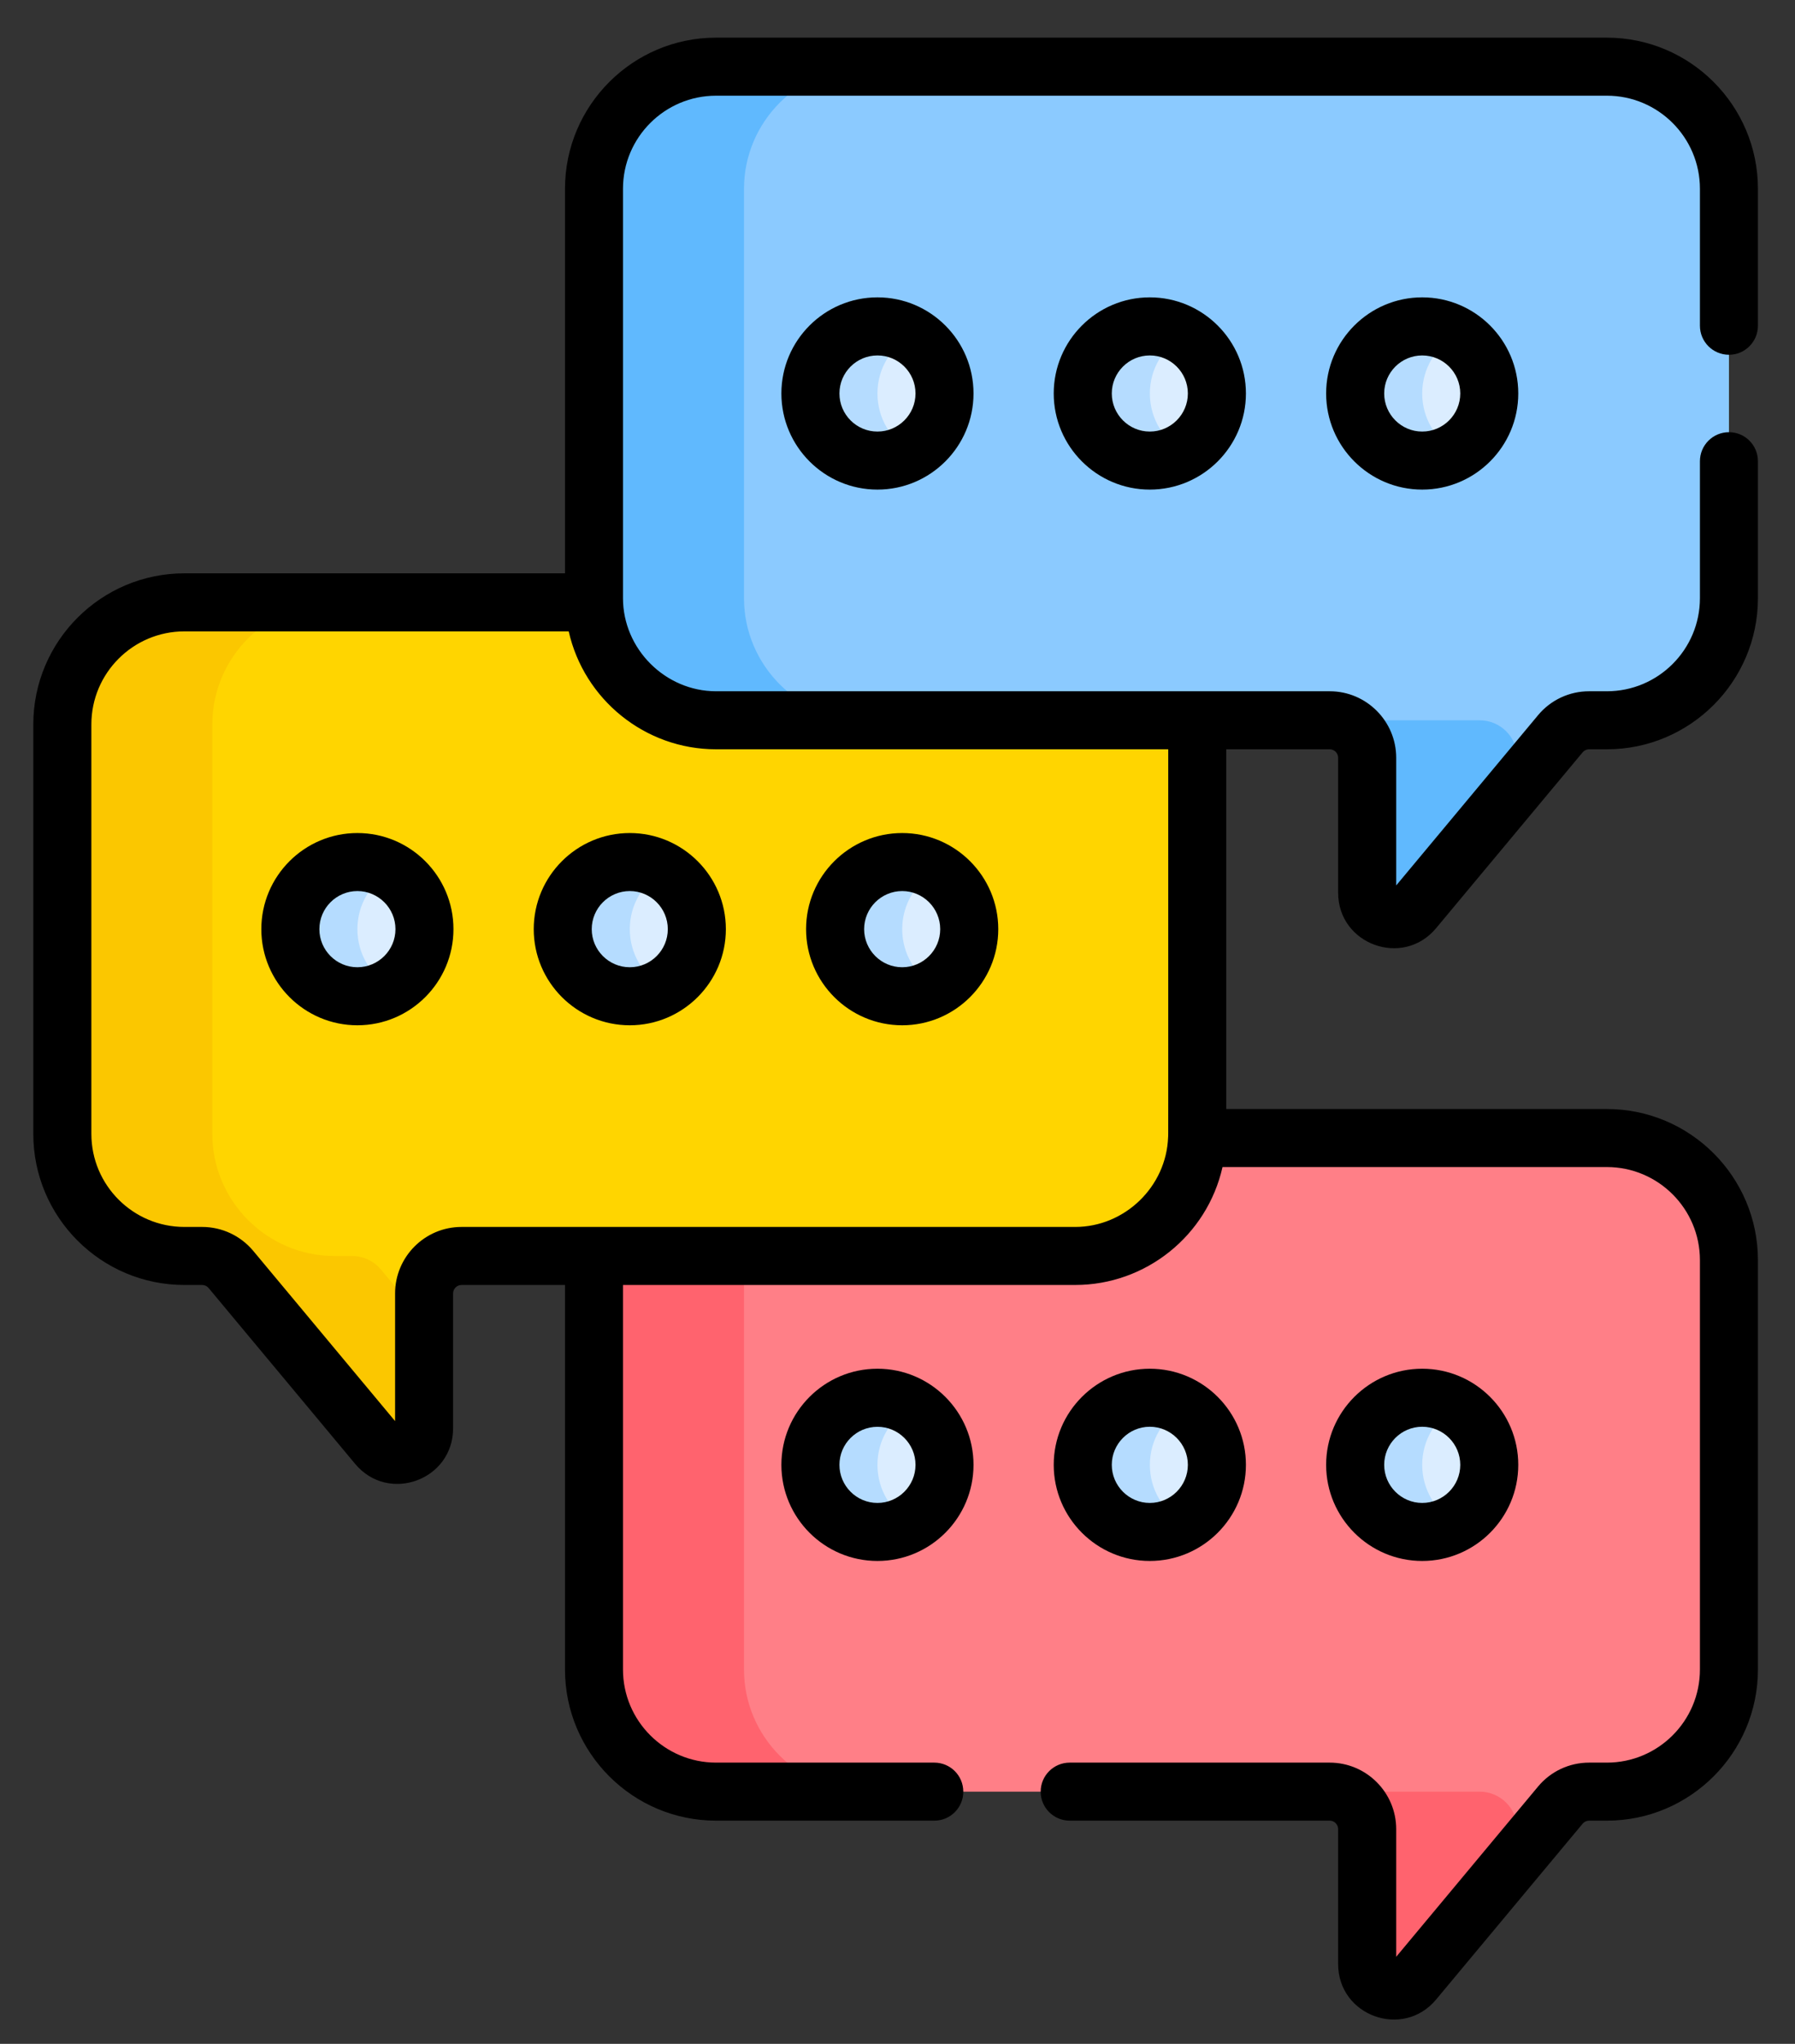 <svg width="29" height="33" viewBox="0 0 29 33" fill="none" xmlns="http://www.w3.org/2000/svg">
<rect x="0" y="0" width="29" height="33" fill="#333333" stroke="none"/>
<path d="M25.961 18.375H19.341L18.929 18.539L17.494 19.872H10.346L9.598 20.279C9.598 20.301 9.597 20.324 9.597 20.346V26.956C9.597 28.041 10.484 28.928 11.569 28.928H21.483C21.817 28.928 22.088 29.199 22.088 29.533V31.712C22.088 32.11 22.586 32.291 22.841 31.985L25.209 29.145C25.324 29.008 25.494 28.928 25.673 28.928H25.961C27.045 28.928 27.933 28.041 27.933 26.956V20.346C27.933 19.262 27.045 18.375 25.961 18.375Z" fill="#FF7F87"/>
<path d="M24.511 29.533C24.511 29.199 24.24 28.928 23.906 28.928H21.483C21.817 28.928 22.088 29.199 22.088 29.533V31.712C22.088 32.11 22.586 32.291 22.841 31.985L24.511 29.982V29.533Z" fill="#FF636E"/>
<path d="M12.02 26.956V20.347C12.02 20.324 12.021 20.301 12.021 20.279L12.769 19.872H10.346L9.598 20.279C9.598 20.301 9.597 20.324 9.597 20.347V26.956C9.597 28.041 10.484 28.928 11.569 28.928H13.992C12.907 28.928 12.02 28.041 12.02 26.956Z" fill="#FF636E"/>
<path d="M19.341 11.63L18.835 11.279H11.258L9.825 9.904L9.598 9.726H2.979C1.894 9.726 1.007 10.613 1.007 11.698V18.307C1.007 19.392 1.894 20.279 2.979 20.279H3.266C3.446 20.279 3.616 20.359 3.731 20.497L6.098 23.336C6.353 23.642 6.851 23.461 6.851 23.063V20.884C6.851 20.55 7.122 20.279 7.456 20.279H17.371C18.455 20.279 19.343 19.392 19.343 18.307V11.698C19.343 11.675 19.342 11.652 19.341 11.63Z" fill="#FFD500"/>
<path d="M6.154 20.497C6.039 20.359 5.869 20.279 5.689 20.279H5.402C4.317 20.279 3.43 19.392 3.43 18.307V11.698C3.43 10.613 4.317 9.726 5.402 9.726H2.979C1.894 9.726 1.007 10.613 1.007 11.698V18.307C1.007 19.392 1.894 20.279 2.979 20.279H3.266C3.446 20.279 3.616 20.359 3.731 20.497L6.098 23.336C6.353 23.642 6.851 23.461 6.851 23.063V21.333L6.154 20.497Z" fill="#FBC700"/>
<path d="M25.961 1.077H11.569C10.484 1.077 9.597 1.964 9.597 3.049V9.658C9.597 10.743 10.484 11.63 11.569 11.63H21.483C21.817 11.63 22.088 11.901 22.088 12.235V14.414C22.088 14.812 22.586 14.993 22.841 14.687L25.209 11.848C25.324 11.71 25.494 11.63 25.673 11.63H25.961C27.045 11.63 27.933 10.743 27.933 9.658V3.049C27.933 1.964 27.045 1.077 25.961 1.077Z" fill="#8BCAFF"/>
<path d="M24.511 12.235C24.511 11.901 24.24 11.63 23.906 11.63H21.483C21.817 11.63 22.088 11.901 22.088 12.235V14.414C22.088 14.812 22.586 14.993 22.841 14.687L24.511 12.684L24.511 12.235Z" fill="#60B9FE"/>
<path d="M12.02 9.658V3.049C12.02 1.964 12.907 1.077 13.992 1.077H11.569C10.484 1.077 9.597 1.964 9.597 3.049V9.658C9.597 10.743 10.484 11.63 11.569 11.63H13.992C12.907 11.63 12.02 10.743 12.02 9.658Z" fill="#60B9FE"/>
<path d="M23.519 5.416H23.382L22.913 6.008V6.675L23.241 7.201L23.519 7.291C23.843 7.103 24.061 6.754 24.061 6.353C24.061 5.953 23.843 5.603 23.519 5.416Z" fill="#DBEDFF"/>
<path d="M22.977 6.353C22.977 5.953 23.195 5.604 23.519 5.416C23.36 5.324 23.175 5.27 22.977 5.27C22.379 5.27 21.894 5.755 21.894 6.353C21.894 6.952 22.379 7.437 22.977 7.437C23.175 7.437 23.36 7.383 23.519 7.291C23.195 7.103 22.977 6.754 22.977 6.353Z" fill="#B5DCFF"/>
<path d="M19.119 5.416H18.981L18.513 6.008V6.675L18.841 7.201L19.119 7.291C19.442 7.103 19.66 6.754 19.66 6.353C19.66 5.953 19.442 5.603 19.119 5.416Z" fill="#DBEDFF"/>
<path d="M18.577 6.353C18.577 5.953 18.795 5.604 19.119 5.416C18.959 5.324 18.774 5.27 18.577 5.27C17.979 5.27 17.494 5.755 17.494 6.353C17.494 6.952 17.979 7.437 18.577 7.437C18.774 7.437 18.959 7.383 19.119 7.291C18.795 7.103 18.577 6.754 18.577 6.353Z" fill="#B5DCFF"/>
<path d="M14.718 5.416H14.581L14.112 6.008V6.675L14.44 7.201L14.718 7.291C15.041 7.103 15.259 6.754 15.259 6.353C15.259 5.953 15.041 5.603 14.718 5.416Z" fill="#DBEDFF"/>
<path d="M14.176 6.353C14.176 5.953 14.394 5.604 14.718 5.416C14.558 5.324 14.374 5.27 14.176 5.27C13.578 5.27 13.093 5.755 13.093 6.353C13.093 6.952 13.578 7.437 14.176 7.437C14.374 7.437 14.558 7.383 14.718 7.291C14.394 7.103 14.176 6.754 14.176 6.353Z" fill="#B5DCFF"/>
<path d="M15.117 14.065H14.98L14.511 14.657V15.324L14.839 15.85L15.117 15.94C15.441 15.752 15.659 15.403 15.659 15.002C15.659 14.602 15.441 14.252 15.117 14.065Z" fill="#DBEDFF"/>
<path d="M14.576 15.002C14.576 14.602 14.794 14.252 15.117 14.065C14.958 13.973 14.773 13.919 14.576 13.919C13.977 13.919 13.492 14.404 13.492 15.002C13.492 15.601 13.977 16.086 14.576 16.086C14.773 16.086 14.958 16.032 15.117 15.94C14.794 15.752 14.576 15.403 14.576 15.002Z" fill="#B5DCFF"/>
<path d="M10.716 14.065H10.579L10.11 14.657V15.324L10.438 15.85L10.716 15.94C11.04 15.752 11.258 15.403 11.258 15.002C11.258 14.602 11.04 14.252 10.716 14.065Z" fill="#DBEDFF"/>
<path d="M10.175 15.002C10.175 14.602 10.393 14.252 10.716 14.065C10.557 13.973 10.372 13.919 10.175 13.919C9.576 13.919 9.091 14.404 9.091 15.002C9.091 15.601 9.576 16.086 10.175 16.086C10.372 16.086 10.557 16.032 10.716 15.94C10.393 15.752 10.175 15.403 10.175 15.002Z" fill="#B5DCFF"/>
<path d="M6.316 14.065H6.179L5.71 14.657V15.324L6.038 15.85L6.316 15.94C6.639 15.752 6.858 15.403 6.858 15.002C6.858 14.602 6.639 14.252 6.316 14.065Z" fill="#DBEDFF"/>
<path d="M5.774 15.002C5.774 14.602 5.992 14.252 6.316 14.065C6.156 13.973 5.972 13.919 5.774 13.919C5.176 13.919 4.691 14.404 4.691 15.002C4.691 15.601 5.176 16.086 5.774 16.086C5.972 16.086 6.156 16.032 6.316 15.94C5.992 15.752 5.774 15.403 5.774 15.002Z" fill="#B5DCFF"/>
<path d="M23.519 22.714H23.382L22.913 23.306V23.973L23.241 24.499L23.519 24.588C23.843 24.401 24.061 24.052 24.061 23.651C24.061 23.251 23.843 22.901 23.519 22.714Z" fill="#DBEDFF"/>
<path d="M22.977 23.651C22.977 23.251 23.195 22.901 23.519 22.714C23.36 22.622 23.175 22.568 22.977 22.568C22.379 22.568 21.894 23.053 21.894 23.651C21.894 24.25 22.379 24.735 22.977 24.735C23.175 24.735 23.36 24.681 23.519 24.588C23.195 24.401 22.977 24.052 22.977 23.651Z" fill="#B5DCFF"/>
<path d="M19.119 22.714H18.981L18.513 23.306V23.973L18.841 24.499L19.119 24.588C19.442 24.401 19.66 24.052 19.66 23.651C19.66 23.251 19.442 22.901 19.119 22.714Z" fill="#DBEDFF"/>
<path d="M18.577 23.651C18.577 23.251 18.795 22.901 19.119 22.714C18.959 22.622 18.774 22.568 18.577 22.568C17.979 22.568 17.494 23.053 17.494 23.651C17.494 24.25 17.979 24.735 18.577 24.735C18.774 24.735 18.959 24.681 19.119 24.588C18.795 24.401 18.577 24.052 18.577 23.651Z" fill="#B5DCFF"/>
<path d="M14.718 22.714H14.581L14.112 23.306V23.973L14.44 24.499L14.718 24.588C15.041 24.401 15.259 24.052 15.259 23.651C15.259 23.251 15.041 22.901 14.718 22.714Z" fill="#DBEDFF"/>
<path d="M14.176 23.651C14.176 23.251 14.394 22.901 14.718 22.714C14.558 22.622 14.374 22.568 14.176 22.568C13.578 22.568 13.093 23.053 13.093 23.651C13.093 24.25 13.578 24.735 14.176 24.735C14.374 24.735 14.558 24.681 14.718 24.588C14.394 24.401 14.176 24.052 14.176 23.651Z" fill="#B5DCFF"/>
<path d="M12.624 6.353C12.624 7.209 13.32 7.905 14.176 7.905C15.032 7.905 15.728 7.209 15.728 6.353C15.728 5.497 15.032 4.801 14.176 4.801C13.32 4.801 12.624 5.497 12.624 6.353ZM14.791 6.353C14.791 6.692 14.515 6.968 14.176 6.968C13.837 6.968 13.562 6.692 13.562 6.353C13.562 6.014 13.837 5.739 14.176 5.739C14.515 5.738 14.791 6.014 14.791 6.353Z" fill="black"/>
<path d="M17.024 6.353C17.024 7.209 17.721 7.905 18.576 7.905C19.432 7.905 20.129 7.209 20.129 6.353C20.129 5.497 19.432 4.801 18.576 4.801C17.721 4.801 17.024 5.497 17.024 6.353ZM19.191 6.353C19.191 6.692 18.915 6.968 18.576 6.968C18.238 6.968 17.962 6.692 17.962 6.353C17.962 6.014 18.238 5.739 18.576 5.739C18.915 5.738 19.191 6.014 19.191 6.353Z" fill="black"/>
<path d="M21.425 6.353C21.425 7.209 22.122 7.905 22.977 7.905C23.833 7.905 24.529 7.209 24.529 6.353C24.529 5.497 23.833 4.801 22.977 4.801C22.122 4.801 21.425 5.497 21.425 6.353ZM23.592 6.353C23.592 6.692 23.316 6.968 22.977 6.968C22.639 6.968 22.363 6.692 22.363 6.353C22.363 6.014 22.639 5.739 22.977 5.739C23.316 5.739 23.592 6.014 23.592 6.353Z" fill="black"/>
<path d="M12.624 23.651C12.624 24.507 13.32 25.203 14.176 25.203C15.032 25.203 15.728 24.507 15.728 23.651C15.728 22.795 15.032 22.099 14.176 22.099C13.32 22.099 12.624 22.795 12.624 23.651ZM14.791 23.651C14.791 23.99 14.515 24.266 14.176 24.266C13.837 24.266 13.562 23.99 13.562 23.651C13.562 23.312 13.837 23.037 14.176 23.037C14.515 23.036 14.791 23.312 14.791 23.651Z" fill="black"/>
<path d="M18.576 25.203C19.432 25.203 20.129 24.507 20.129 23.651C20.129 22.795 19.432 22.099 18.576 22.099C17.721 22.099 17.024 22.795 17.024 23.651C17.024 24.507 17.721 25.203 18.576 25.203ZM18.576 23.036C18.915 23.036 19.191 23.312 19.191 23.651C19.191 23.99 18.915 24.266 18.576 24.266C18.238 24.266 17.962 23.99 17.962 23.651C17.962 23.312 18.238 23.036 18.576 23.036Z" fill="black"/>
<path d="M22.977 25.203C23.833 25.203 24.529 24.507 24.529 23.651C24.529 22.795 23.833 22.099 22.977 22.099C22.122 22.099 21.425 22.795 21.425 23.651C21.425 24.507 22.122 25.203 22.977 25.203ZM22.977 23.036C23.316 23.036 23.592 23.312 23.592 23.651C23.592 23.99 23.316 24.266 22.977 24.266C22.639 24.266 22.363 23.99 22.363 23.651C22.363 23.312 22.639 23.036 22.977 23.036Z" fill="black"/>
<path d="M5.774 13.45C4.918 13.45 4.222 14.146 4.222 15.002C4.222 15.858 4.918 16.554 5.774 16.554C6.63 16.554 7.326 15.858 7.326 15.002C7.326 14.146 6.63 13.45 5.774 13.45ZM5.774 15.617C5.435 15.617 5.16 15.341 5.16 15.002C5.16 14.663 5.435 14.387 5.774 14.387C6.113 14.387 6.389 14.663 6.389 15.002C6.389 15.341 6.113 15.617 5.774 15.617Z" fill="black"/>
<path d="M10.175 13.45C9.319 13.45 8.623 14.146 8.623 15.002C8.623 15.858 9.319 16.554 10.175 16.554C11.03 16.554 11.727 15.858 11.727 15.002C11.727 14.146 11.03 13.45 10.175 13.45ZM10.175 15.617C9.836 15.617 9.56 15.341 9.56 15.002C9.56 14.663 9.836 14.387 10.175 14.387C10.514 14.387 10.789 14.663 10.789 15.002C10.789 15.341 10.514 15.617 10.175 15.617Z" fill="black"/>
<path d="M14.576 16.554C15.431 16.554 16.128 15.858 16.128 15.002C16.128 14.146 15.431 13.45 14.576 13.45C13.72 13.45 13.023 14.146 13.023 15.002C13.023 15.858 13.72 16.554 14.576 16.554ZM14.576 14.387C14.914 14.387 15.19 14.663 15.19 15.002C15.19 15.341 14.914 15.617 14.576 15.617C14.237 15.617 13.961 15.341 13.961 15.002C13.961 14.663 14.237 14.387 14.576 14.387Z" fill="black"/>
<path d="M25.96 0.608H11.568C10.223 0.608 9.128 1.703 9.128 3.048V9.257H2.979C1.633 9.257 0.538 10.351 0.538 11.697V18.307C0.538 19.653 1.633 20.747 2.979 20.747H3.266C3.307 20.747 3.345 20.765 3.371 20.797L5.738 23.636C6.274 24.279 7.32 23.898 7.32 23.062V20.884C7.32 20.809 7.381 20.747 7.457 20.747H9.128V26.956C9.128 28.302 10.223 29.396 11.569 29.396H15.095C15.354 29.396 15.563 29.186 15.563 28.928C15.563 28.669 15.354 28.459 15.095 28.459H11.569C10.74 28.459 10.065 27.785 10.065 26.956V20.747H17.371C18.511 20.747 19.502 19.951 19.751 18.843H25.961C26.79 18.843 27.464 19.517 27.464 20.346V26.956C27.464 27.785 26.79 28.459 25.961 28.459H25.673C25.354 28.459 25.053 28.6 24.849 28.845L22.557 31.594V29.533C22.557 28.941 22.075 28.459 21.483 28.459H17.282C17.023 28.459 16.813 28.669 16.813 28.928C16.813 29.186 17.023 29.396 17.282 29.396H21.483C21.558 29.396 21.619 29.458 21.619 29.533V31.712C21.619 32.548 22.666 32.926 23.201 32.285L25.569 29.445C25.595 29.414 25.633 29.396 25.673 29.396H25.961C27.306 29.396 28.401 28.302 28.401 26.956V20.346C28.401 19 27.306 17.906 25.961 17.906H19.811V12.098H21.483C21.558 12.098 21.619 12.16 21.619 12.235V14.414C21.619 15.25 22.666 15.629 23.201 14.987L25.569 12.147C25.595 12.116 25.633 12.098 25.673 12.098H25.961C27.306 12.098 28.401 11.004 28.401 9.658V7.447C28.401 7.188 28.192 6.978 27.933 6.978C27.674 6.978 27.464 7.188 27.464 7.447V9.658C27.464 10.487 26.79 11.161 25.961 11.161H25.673C25.354 11.161 25.053 11.302 24.849 11.547L22.557 14.296V12.235C22.557 11.643 22.075 11.161 21.483 11.161C21.269 11.161 11.771 11.161 11.569 11.161C10.748 11.161 10.065 10.478 10.065 9.658V3.048C10.065 2.219 10.74 1.545 11.569 1.545H25.961C26.789 1.545 27.464 2.219 27.464 3.048V5.259C27.464 5.518 27.674 5.728 27.933 5.728C28.191 5.728 28.401 5.518 28.401 5.259V3.048C28.401 1.703 27.306 0.608 25.96 0.608ZM18.874 12.098C18.874 18.813 18.875 18.293 18.872 18.358C18.845 19.159 18.172 19.81 17.371 19.81H7.456C6.864 19.81 6.383 20.292 6.383 20.884V22.945L4.091 20.196C3.886 19.951 3.585 19.81 3.266 19.81H2.979C2.15 19.81 1.476 19.136 1.476 18.307V11.697C1.476 10.868 2.15 10.194 2.979 10.194H9.188C9.436 11.294 10.421 12.098 11.568 12.098H18.874Z" fill="black"/>
</svg>
